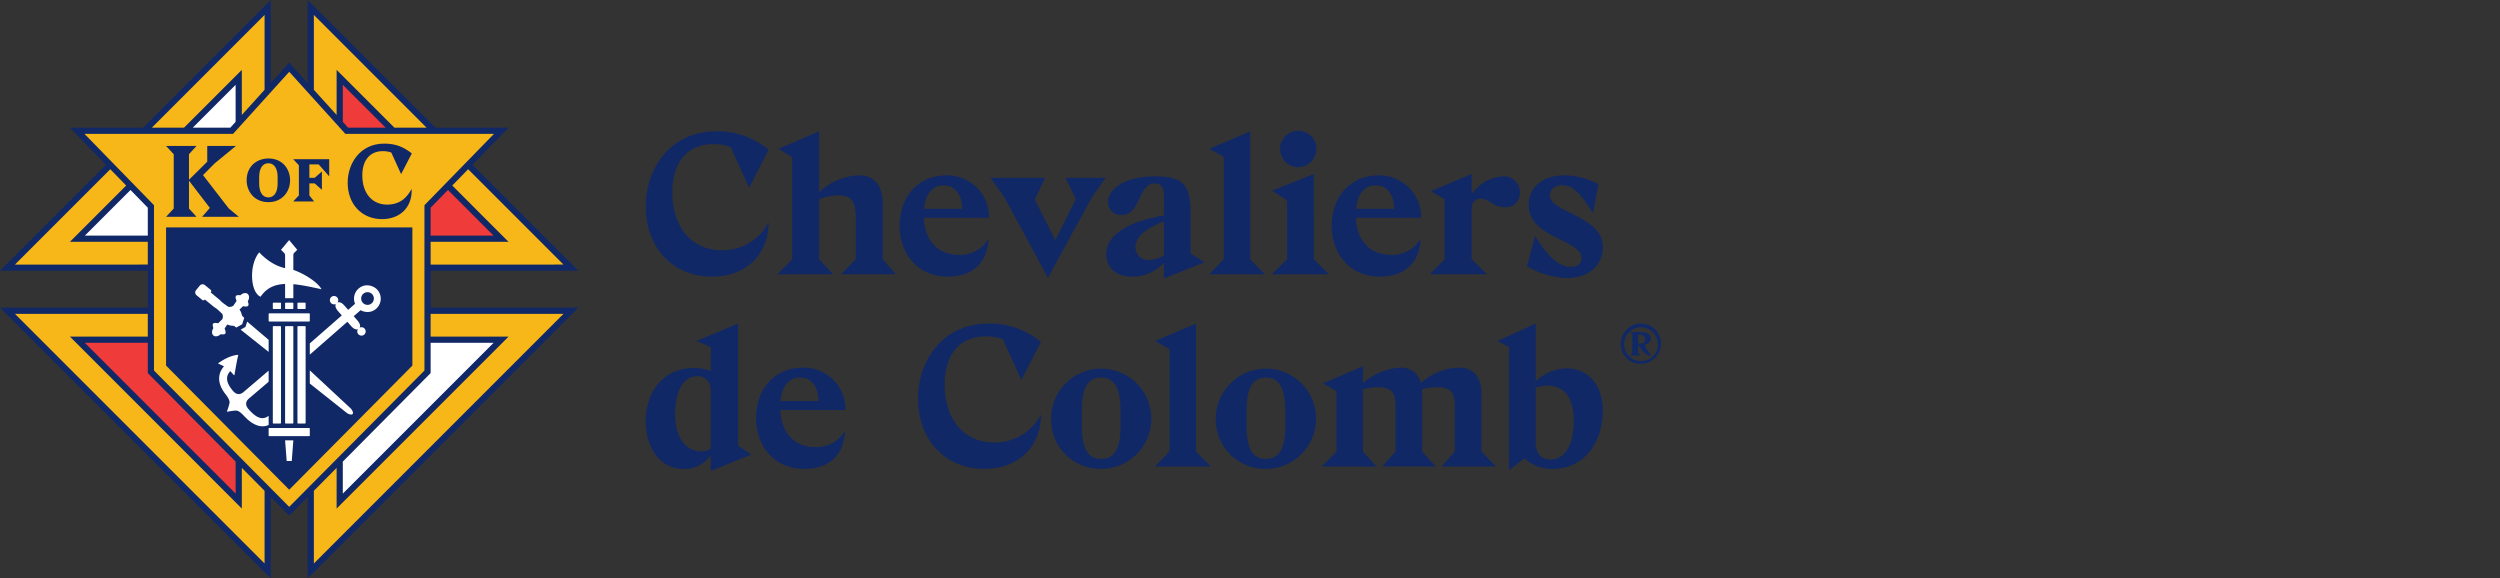 <?xml version="1.0" encoding="UTF-8"?> <svg xmlns="http://www.w3.org/2000/svg" viewBox="0 0 311.184 72" class="ng-scope"><rect x="0" y="0" width="311.184" height="72" fill="#333333" stroke="none"/><path fill="#112866" d="M201.756 42.818a2.5 2.5 0 1 1 2.542 2.457h-.042a2.392 2.392 0 0 1-2.5-2.457Zm4.6 0a2.1 2.1 0 1 0-2.1 2.119 2.012 2.012 0 0 0 2.104-2.12h-.004Zm-2.387.17h-.07v.96l.324.3h-1.37l.325-.283v-2.348l-.325-.282h1.23c1.044 0 1.411.353 1.411.8 0 .353-.282.65-.762.777.197.511.49.98.861 1.384-.674.005-1.182-.546-1.62-1.311l-.004.003Zm.805-.763c0-.325-.254-.58-.734-.58h-.14v1.088a1.4 1.4 0 0 0 .253.029c.442 0 .625-.212.625-.537h-.004Zm-5.272 8.89c0 4.337-2.667 7.252-6.13 7.252a5.176 5.176 0 0 1-3.638-1.321l-1.894 1.495V43.216l-1.445-.773 4.76-2.167v7.2a5.635 5.635 0 0 1 3.911-1.62c2.571 0 4.44 2.044 4.44 5.259h-.004Zm-3.614 1.247c0-3.015-1.295-4.361-3.289-4.361a4.184 4.184 0 0 0-1.445.249v6.778c0 1.57.872 2.168 1.82 2.168 1.847-.001 2.918-1.845 2.918-4.835h-.004Zm-14.805 3.837v-5.832c0-1.5-.6-2.167-2.118-2.167a7.271 7.271 0 0 0-1.969.249c.022.182.03.365.025.548v7.2l1.694 1.869h-6.653l1.645-1.87v-5.83c0-1.5-.6-2.166-2.093-2.166a7.07 7.07 0 0 0-1.968.274v7.724l1.694 1.869h-6.8l1.818-1.87v-7.521l-1.694-.947 4.984-2.143v2.118a7.613 7.613 0 0 1 4.61-1.943 2.492 2.492 0 0 1 2.615 1.915 7.144 7.144 0 0 1 4.734-1.918c1.72 0 2.791 1.046 2.791 3.189v7.25l1.82 1.87h-6.779l1.644-1.868Zm-29.749-4.113a6.242 6.242 0 1 1 6.23 6.28 6.146 6.146 0 0 1-6.23-6.28Zm8.646.973v-1.97c0-2.366-.523-4.086-2.417-4.086-1.868 0-2.392 1.72-2.392 4.087v1.944c0 2.392.524 4.086 2.392 4.086 1.894 0 2.417-1.694 2.417-4.061Zm-14.4 3.139V43.465l-1.794-1.022 5.083-2.167v15.922l1.82 1.869h-6.928l1.82-1.87Zm-14.755-4.112a6.242 6.242 0 1 1 6.23 6.28 6.147 6.147 0 0 1-6.23-6.28Zm8.647.973v-1.97c0-2.366-.524-4.086-2.417-4.086-1.869 0-2.392 1.72-2.392 4.087v1.944c0 2.392.523 4.086 2.392 4.086 1.893 0 2.418-1.694 2.418-4.061Zm-25.2-3.415c0-4.81 3.115-9.368 8.746-9.368a9.841 9.841 0 0 1 6.553 2.292l-2.442 4.734-2.292-5.058a5.51 5.51 0 0 0-2.164-.368c-3.114 0-5.083 2.142-5.083 6 0 4.286 2.367 7.2 6.155 7.2a6.392 6.392 0 0 0 5.83-3.514c0 3.962-2.69 6.8-7.076 6.8-4.908.004-8.226-3.686-8.226-8.718Zm-9.1 3.987c-.075 2.74-1.719 4.735-5.083 4.735-3.663 0-5.98-2.791-5.98-6.354 0-3.713 2.441-6.254 5.805-6.254a5.2 5.2 0 0 1 5.333 5.282h-8.123c.124 3.04 1.943 4.61 4.36 4.61a4.077 4.077 0 0 0 3.69-2.02h-.002Zm-8.024-3.712h4.735c0-1.445-.648-2.916-2.268-2.916-1.242 0-2.265.823-2.465 2.916h-.002Zm-8.673 8.7v-1.973a3.89 3.89 0 0 1-3.438 1.72c-2.816 0-4.66-2.517-4.66-5.931 0-3.712 2.243-6.627 5.981-6.627a5.722 5.722 0 0 1 2.117.373v-2.965l-1.769-.773 5.16-2.167v15.2l1.668 1.1-5.059 2.043Zm0-2.791v-7.13c0-1.171-.622-1.87-1.669-1.87-1.545 0-2.766 1.5-2.766 4.76 0 3.289 1.62 4.585 3.24 4.585a1.67 1.67 0 0 0 1.193-.35l.002.005Zm101.587-22.685 1.022-3.788c1.1 1.844 2.641 3.862 4.435 3.862.747 0 1.345-.35 1.345-1.1 0-.673-.5-1.3-2.79-2.368-2.74-1.3-3.788-2.466-3.788-4.235 0-2.293 1.82-3.688 4.435-3.688a9.1 9.1 0 0 1 4.236 1.1l-.672 3.613c-1.67-2.716-2.692-3.488-3.838-3.488-.946 0-1.52.523-1.52 1.27 0 .823.773 1.3 2.492 2.143 2.965 1.47 4.087 2.492 4.087 4.336 0 2.268-1.794 3.813-4.46 3.813a10.565 10.565 0 0 1-4.984-1.47Zm-.875-9.17a1.751 1.751 0 0 1-1.919 1.819c-1.37 0-1.944-1.072-2.94-1.072a1.134 1.134 0 0 0-1.147 1.22v6.33l1.92 1.869h-7.128l1.843-1.87v-7.474l-1.719-1 5.083-2.143v2.524a5.124 5.124 0 0 1 3.788-2.217 1.97 1.97 0 0 1 2.22 2.017v-.003Zm-12.362 5.73c-.075 2.742-1.719 4.735-5.083 4.735-3.663 0-5.98-2.791-5.98-6.354 0-3.713 2.441-6.254 5.805-6.254a5.2 5.2 0 0 1 5.333 5.282h-8.127c.124 3.04 1.943 4.61 4.36 4.61a4.076 4.076 0 0 0 3.692-2.018Zm-8.023-3.712h4.734c0-1.445-.648-2.915-2.268-2.915-1.246 0-2.267.822-2.466 2.915Zm-8.6 6.279v-7.326l-1.844-1.22 5.183-2.07V32.27l1.87 1.869h-7.078l1.87-1.87Zm-.872-13.73a2.268 2.268 0 1 1 2.27 2.268h-.003a2.26 2.26 0 0 1-2.263-2.257v-.01h-.004Zm-7 13.73V19.537l-1.794-1.021 5.083-2.168V32.27l1.82 1.869h-6.928l1.82-1.87Zm-7.454.449a5.358 5.358 0 0 1-3.962 1.719c-2.018 0-3.214-1.146-3.214-2.791 0-2.217 2.293-3.986 7.176-4.834v-2.466c0-1.1-.4-1.52-1.12-1.52-2.144 0-1.72 3.937-4.137 3.937a1.564 1.564 0 0 1-1.695-1.67c0-1.47 1.944-3.14 5.831-3.14 3.49 0 4.435 1.022 4.435 4.485v5.109l1.745 1.1-5.062 2.014.003-1.943Zm0-.947V27.56c-2.79 1.1-3.538 2.192-3.538 3.214a1.544 1.544 0 0 0 1.744 1.57 3.313 3.313 0 0 0 1.791-.57l.003-.003Zm-9-7.151-5.432 9.967-5.407-9.992-1.744-2.467h6.8l-1.295 2.716 2.566 5.058 2.542-5.133-1.27-2.641h4.983l-1.743 2.492Zm-12.835 5.083c-.075 2.74-1.72 4.734-5.083 4.734-3.663 0-5.98-2.791-5.98-6.354 0-3.713 2.441-6.254 5.805-6.254a5.2 5.2 0 0 1 5.332 5.282h-8.123c.125 3.04 1.944 4.61 4.361 4.61a4.077 4.077 0 0 0 3.691-2.018h-.003Zm-8.024-3.713h4.735c0-1.445-.648-2.915-2.268-2.915-1.243 0-2.265.822-2.464 2.915h-.003Zm-8.5 6.279v-5.208c0-2.118-.623-2.74-2.193-2.74a6.02 6.02 0 0 0-2.367.5v7.45l1.744 1.869H96.75l1.87-1.87V19.588l-1.72-1.071 5.058-2.168v7.6a7.358 7.358 0 0 1 4.933-2.118c1.92 0 2.991 1.146 2.991 3.613v6.827l1.62 1.869h-6.828l1.844-1.87ZM80.38 25.717c0-4.81 3.115-9.37 8.746-9.37a9.846 9.846 0 0 1 6.554 2.294l-2.442 4.735-2.292-5.06a5.513 5.513 0 0 0-2.172-.373c-3.115 0-5.084 2.142-5.084 6.005 0 4.286 2.367 7.2 6.155 7.2a6.394 6.394 0 0 0 5.831-3.513c0 3.962-2.69 6.8-7.077 6.8-4.905.003-8.219-3.685-8.219-8.718Zm-26.777 7.986H72l-13.19-13.19 4.505-4.624h-9.129L38.296 0v10.327L36 7.789l-2.297 2.539V0l-15.89 15.89H8.686l4.505 4.623L0 33.703h18.397v4.594H0L33.703 72V61.869L36 64.184l2.297-2.315V72L72 38.297H53.603v-4.593Z"></path><path fill="#ef3b39" d="M18.397 42.671v3.769L29.33 57.46v3.98L10.56 42.67h7.836ZM48 15.89h-4.67l-.659-.728v-4.6L48 15.889Zm5.603 13.44v-3.473l2.153-2.21 5.683 5.683h-7.836Z"></path><path fill="#fff" d="M18.397 29.329h-7.836l5.683-5.683 2.153 2.21v3.473ZM29.33 15.162l-.658.727H24l5.328-5.328v4.6Zm13.34 42.297L53.603 46.44v-3.769h7.837L42.67 61.44v-3.98Z"></path><path fill="#f7b718" d="M19.168 46.122v-20.58l-8.655-8.881h18.5L36 8.939l6.987 7.722h18.5l-8.655 8.881v20.58L36 63.09 19.168 46.122Zm19.9 24.016v-9.046l2.832-2.855v5.065L63.302 41.9h-9.7v-2.832h16.536l-31.07 31.07ZM1.862 39.068h16.535V41.9H8.7l21.4 21.402v-5.065l2.832 2.854v9.047l-31.07-31.07Zm13.843-15.975L8.7 30.1h9.698v2.832H1.862l11.867-11.867 1.976 2.028ZM32.932 11.18 30.1 14.31V8.698l-7.19 7.19h-4.005L32.932 1.862v9.318Zm16.159 4.71L41.9 8.698v5.61l-2.832-3.13V1.862L53.095 15.89h-4.004Zm4.512 14.21H63.3l-7.006-7.007 1.976-2.028 11.867 11.867H53.603V30.1Zm-2.274-1.792H20.671v17.196L36 60.956l15.33-15.452V28.308Z"></path><path fill="#fff" d="M33.439 52.899c-.994.447-2.056-.057-3.008-1.068-.341-.363-.69-.702-1.015-.723-.313-.021-1.183.153-1.183.153s.31-.83.34-1.144c.03-.323-.249-.722-.553-1.117-.942-1.224-.983-2.442-.137-3.405l-.689-.317a.048.048 0 0 1 .008-.09s1.228-.946 2.46-1.023c-.201.819-.472 2.484-.472 2.484.003.045-.053.07-.084.035l-.438-.491c-.578.618-.534 1.343.131 2.207.19.248.734 1.087 1.547.371l3.093-2.635v1.382l-2.412 2.053c-.835.689-.093 1.359.12 1.586.796.845 1.546 1.185 2.292.598V52.9Zm5.122-10.155 3.983-3.484-.46-.527c-.17-.195-.458-.594-.272-.897a.525.525 0 0 1-.573-.868.526.526 0 0 1 .783.684c.325-.144.683.194.853.388l.462.528.859-.752a1.66 1.66 0 0 1 .434-1.892c.847-.742 1.913-.343 2.35.157a1.665 1.665 0 0 1-.158 2.35c-.764.668-1.676.349-1.934.177l-.859.752.462.527c.17.195.457.594.27.898a.524.524 0 0 1 .574.867.526.526 0 0 1-.783-.684c-.325.144-.683-.194-.853-.388l-.461-.527-4.677 4.09v-1.4Zm7.684-4.973a.79.79 0 1 0-1.04-1.188.79.79 0 0 0 1.04 1.188Zm-7.684 9.97 4.55 3.612c.233.2.648.335.781.18.133-.154-.062-.545-.293-.746l-5.038-4.69v1.644Zm-5.122-5.44-2.671-2.269-.156.48-.06.184-.168.093-.433.242 3.488 2.774v-1.503Zm-2.614-5.718c-.238-.195-.637-.099-.911.174-.373-.074-.52.041-.54.066-.093.112-.033.406.077.623l-.397.6c-.005.004-.286.229-.657.131 0 0-.534-.375-.72-.527-.17-.14-.252-.256-.392-.37l-1.065-.885.033-.04c.043-.053.084-.186-.028-.278l-.726-.593a.455.455 0 0 0-.628.064l-.468.569a.447.447 0 0 0 .06.629l.721.597c.097.08.229.033.278-.026l.033-.04 1.074.874c.139.115.269.173.44.313.184.152.655.604.655.604a.767.767 0 0 1 0 .67l-.513.505c-.166-.046-.52-.084-.626.045-.07.083-.059.305.04.543-.224.336-.23.734.005.928.242.2.64.097.907-.163.196.043.473.042.557-.06.081-.099.054-.373-.08-.635l.332-.514c.563.254.727.063.99.28l.13.107.739-.413.262-.806-.13-.106c-.263-.216-.107-.414-.465-.917l.44-.426c.243.07.55.064.638-.044.07-.085.057-.315-.05-.558.219-.335.22-.73-.015-.921Zm6.287 1.883h.842c.049 0 .088-.04.088-.088v-.618a.088.088 0 0 0-.088-.088h-.842a.088.088 0 0 0-.088.088v.618c0 .049.04.088.088.088Zm.93 2.218a.088.088 0 0 0-.088-.088h-.842a.088.088 0 0 0-.088.088v11.948c0 .048.04.087.088.087h.842a.088.088 0 0 0 .088-.087V40.684ZM35.684 57.38h.632l.197-2.57h-1.026l.197 2.57Zm-2.157-4.109a.088.088 0 0 0-.088.088v.843c0 .048.04.087.088.087h4.947a.087.087 0 0 0 .087-.087v-.843a.088.088 0 0 0-.087-.088h-4.947Zm2.899-15.6h-.852a.088.088 0 0 0-.087.088v.618c0 .049.039.088.087.088h.852c.048 0 .088-.04.088-.088v-.618a.088.088 0 0 0-.088-.088Zm2.048 2.35c.048 0 .087-.04.087-.089v-.842a.088.088 0 0 0-.087-.088h-4.947a.088.088 0 0 0-.088.088v.842c0 .049.04.088.088.088h4.947Zm-2.987-2.906h1.026v-1.74c1.08.094 2.267.363 3.509.63-.531-.96-2.32-2.013-3.509-2.41V31.85c.003-.226.028-.293.066-.336l.42-.42-1.011-1.21-1.011 1.21.402.402c.02.02.092.096.108.255v1.625c-1.878-.394-3.206-1.96-3.206-1.96-.15.102-.906 1.135-.906 2.874 0 2.02.862 2.627 1.06 2.628.011 0 .02-.002.024-.007.743-1.11 1.79-1.517 3.028-1.566v1.77Zm-1.441 1.35h.842c.049 0 .088-.04.088-.088v-.618a.088.088 0 0 0-.088-.088h-.842a.088.088 0 0 0-.088.088v.618c0 .049.04.088.088.088Zm2.38 2.13h-.852a.088.088 0 0 0-.087.088v11.948c0 .048.04.087.087.087h.852a.088.088 0 0 0 .088-.087V40.684a.088.088 0 0 0-.088-.088Zm-2.38 12.123h.843a.087.087 0 0 0 .087-.087V40.684a.088.088 0 0 0-.087-.088h-.843a.088.088 0 0 0-.088.088v11.948c0 .048.04.087.088.087Z"></path><path fill="#112866" d="m25.157 26.988.967-1.106-2.6-3.393v3.468l.941 1.03H20.67l.956-1.03v-6.76l-.956-1.031h3.795l-.942 1.03v3.18l2.274-2.25v-1.96h3.57l-2.665 2.187-1.433 1.445 3.205 4.146 1.257 1.043h-4.575Zm22.398.288c2.207 0 3.69-1.426 3.69-3.549v-.21l-.147.236c-.316.513-1.056 1.716-2.904 1.716-1.882 0-3.097-1.426-3.097-3.634 0-1.89.952-3.02 2.547-3.02.432 0 .753.054 1.067.179l1.217 2.685 1.333-2.583-.04-.031c-.969-.734-1.875-1.188-3.398-1.188-2.985 0-4.546 2.448-4.546 4.866 0 2.67 1.759 4.533 4.278 4.533m-14.149-2.113c1.775 0 2.704-1.367 2.704-2.718 0-1.309-.846-2.718-2.704-2.718-1.302 0-2.704.851-2.704 2.718 0 1.35.93 2.718 2.704 2.718m0-4.844c.723 0 1.153.645 1.153 1.726v.801c0 1.081-.43 1.726-1.153 1.726-.718 0-1.146-.645-1.146-1.726v-.801c0-1.081.428-1.726 1.146-1.726m5.102 4.01V22.83h.664l.896.795v-2.279l-.895.786h-.665v-1.67h1.156l1.313 1.486v-2.135h-4.485l.71.755v3.755l-.71.755h2.61l-.594-.75Z"></path></svg> 